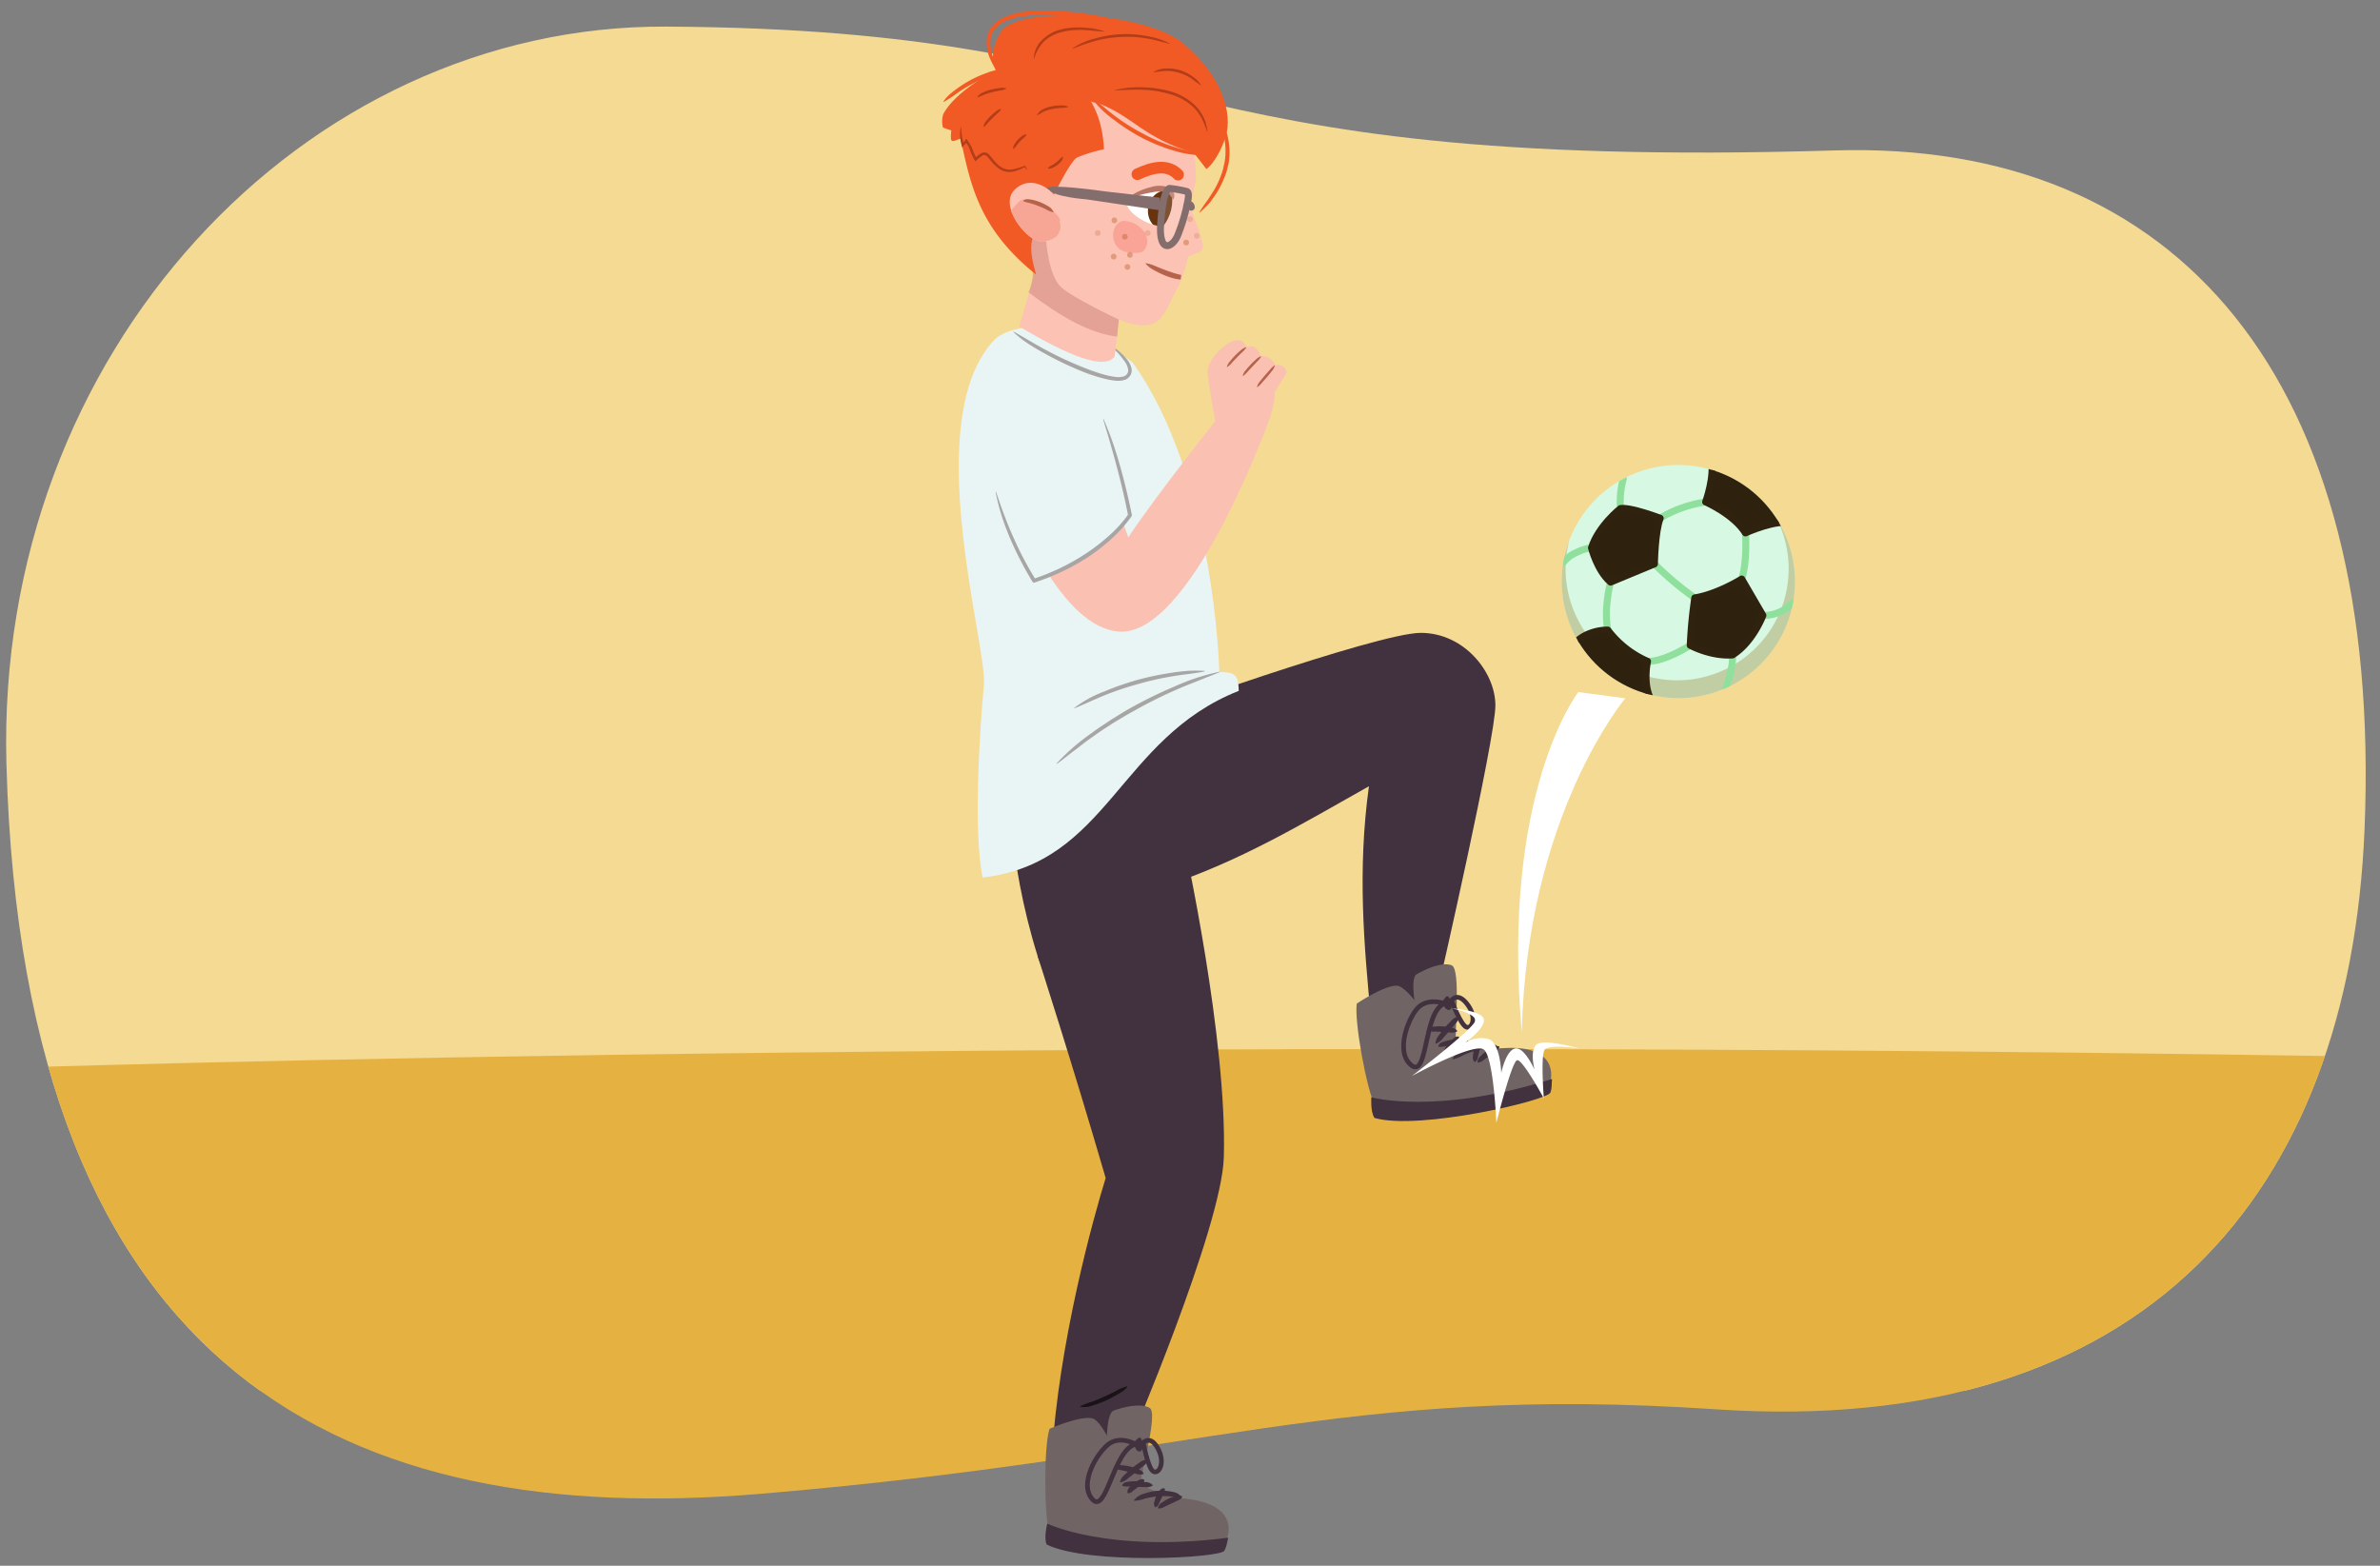 <svg xmlns="http://www.w3.org/2000/svg" xmlns:xlink="http://www.w3.org/1999/xlink" width="760" height="500" viewBox="0 0 760 500"><rect x="0" y="0" width="760" height="500" fill="#808080" stroke="none"/><defs><clipPath id="a"><path d="M547.862,450.041c-119.677-8.024-163.576,15.158-305.422,27.02-130.27,10.894-234.952-36.608-240.384-233C-1.582,112.549,96.972,7.836,212.864,8.495c168.455.958,149.594,46.28,373.025,39.541,109.251-3.3,175.2,72.7,169.167,217.028C750.228,380.5,685.483,459.267,547.862,450.041Z" fill="none"/></clipPath><clipPath id="b"><path d="M373.978,60.86c-.1-.436-2.008-.968-2.481-.971-6.374-.044-9.91,1.78-10.553,4.907-.74,3.6,5.652,7.082,10.315,7.645A13.278,13.278,0,0,0,373.978,60.86Z" fill="none"/></clipPath><clipPath id="c"><path d="M570.925,198.467A37.231,37.231,0,1,1,548.7,150.735l.007,0A37.235,37.235,0,0,1,570.925,198.467Z" fill="none"/></clipPath></defs><g clip-path="url(#a)"><rect x="-9.901" y="-6.117" width="795.337" height="450.096" fill="#f4da92"/><path d="M-4.944,341.241s385.353-13.275,896.95-1.1l-21.078,149.2H11.973Z" fill="#e5b241"/></g><path d="M437.8,325.218c-2.245-23.527-4.376-47.12-.662-74.137-21.182,11.915-41.174,23.969-64.87,31.773l-7.943-53.616s75.46-27.14,89.361-27.14,23.83,12.577,23.83,23.168-17.873,88.7-17.873,88.7S456.994,337.133,437.8,325.218Z" fill="#42313e"/><path d="M378.223,269.616s13.687,62.215,12.577,99.952c-.662,22.506-30.449,92.009-30.449,92.009s-26.342,8.784-24.492,3.971c2.172-36.889,13.385-76.995,17.211-89.361-10.591-36.406-21.709-70.836-21.709-70.836s-.77-23.6,26.1-31.26S378.223,269.616,378.223,269.616Z" fill="#42313e"/><path d="M360.039,442.838a7.008,7.008,0,0,1-1.54,1.446c-.575.385-1.178.724-1.77,1.083-1.2.693-2.428,1.338-3.693,1.914a31.777,31.777,0,0,1-3.91,1.468,7.92,7.92,0,0,1-4.178.464l-.008-.164a32.221,32.221,0,0,1,3.81-1.432c1.261-.468,2.509-.987,3.734-1.559,1.241-.536,2.448-1.155,3.67-1.749a13.7,13.7,0,0,1,3.8-1.609Z" fill="#191216"/><path d="M351.059,35.936c6.03,14.544-.234,26.644-1.064,33.7-2.128,18.091,4.611,28.378,4.611,28.378-4.683-1.862-8.237-7.855-10.392-13.131,0,0,2.234,8.874,6.845,15.259-17.381-11-15.608-58.174-15.608-58.174S345.029,21.393,351.059,35.936Z" fill="#f15a24"/><path d="M335.164,456.258c-1.789,4.978-1.891,27.232.021,33.87.637,2.213,53.06,7.68,55.666,3.159,3.242-5.625,2.175-13.1-12.307-14.723-16-1.789-18.426-10.081-19.7-10.21s-6.224-14.558-10.1-15.443S335.164,456.258,335.164,456.258Z" fill="#706564"/><path d="M363.932,475.609c-.294-3,6.139-24.276,3.189-26.01s-8.861-.146-11.542.874-2.185,13.863-2.185,13.863Z" fill="#706564"/><path d="M377.5,478.016c-.469.892-1.141,1-1.767,1.317l-1.864.889-1.859.87a3.309,3.309,0,0,1-2.1.6H369.9a.147.147,0,0,1-.129-.164v-.007a2.655,2.655,0,0,1,1.423-1.793A12.825,12.825,0,0,1,373.1,478.6a13.741,13.741,0,0,1,2.06-.773,2.61,2.61,0,0,1,2.278-.026.152.152,0,0,1,.06.2Z" fill="#42313e"/><path d="M376.824,477.82a12.765,12.765,0,0,1-3.746-.027,23.51,23.51,0,0,0-3.621.094,21.25,21.25,0,0,0-3.563.592,13.227,13.227,0,0,1-3.671.768h-.008a.121.121,0,0,1-.1-.191,6.062,6.062,0,0,1,3.319-2.1,16.238,16.238,0,0,1,3.853-.849,16.994,16.994,0,0,1,3.937.088c1.281.2,2.647.326,3.669,1.42a.122.122,0,0,1-.006.172.124.124,0,0,1-.055.03Z" fill="#42313e"/><path d="M371.964,475.518a2.234,2.234,0,0,1-.127.915c-.1.219-.245.42-.351.65l-.639,1.406-.672,1.449c-.233.492-.336,1.016-1.143,1.363a.173.173,0,0,1-.209-.058,1.926,1.926,0,0,1-.152-1.824,9.639,9.639,0,0,1,.542-1.66,7.476,7.476,0,0,1,.922-1.542,4.087,4.087,0,0,1,.631-.7,1.21,1.21,0,0,1,1.1-.2.127.127,0,0,1,.092.122Z" fill="#42313e"/><path d="M368.048,474.429a3.631,3.631,0,0,1-2.48.449c-.806-.007-1.608-.03-2.4-.06l-2.363-.108c-.39-.021-.768.019-1.134,0-.386-.009-.689-.13-1.159-.177l-.066-.007a.111.111,0,0,1-.1-.122l0-.016a1.611,1.611,0,0,1,1.088-1.032,6.056,6.056,0,0,1,1.291-.236,16.092,16.092,0,0,1,2.513-.092,21.308,21.308,0,0,1,2.464.249,3.385,3.385,0,0,1,2.373.935.145.145,0,0,1-.013.2Z" fill="#42313e"/><path d="M365.412,472.659c-.132.905-.645,1.084-1.065,1.446l-1.273,1.011c-.421.33-.859.635-1.267.964a2.394,2.394,0,0,1-1.54.8h-.014a.163.163,0,0,1-.172-.115,1.8,1.8,0,0,1,.607-1.812,8.428,8.428,0,0,1,1.292-1.251,9.562,9.562,0,0,1,1.492-.94c.527-.25.979-.66,1.838-.293a.174.174,0,0,1,.1.184Z" fill="#42313e"/><path d="M365.087,470.706a3.575,3.575,0,0,1-2.44-.126l-2.253-.54c-.746-.179-1.485-.376-2.228-.541a4.254,4.254,0,0,1-2.25-.834l0,0a.141.141,0,0,1-.017-.2l.015-.016a3.045,3.045,0,0,1,2.482-.522,15.375,15.375,0,0,1,2.428.376,17.493,17.493,0,0,1,2.314.749c.742.317,1.557.477,2.036,1.454a.146.146,0,0,1-.067.2l-.009,0Z" fill="#42313e"/><path d="M366.605,466.263a5.062,5.062,0,0,1-1.9,2.172l-2.144,1.8q-1.088.883-2.209,1.737a4.973,4.973,0,0,1-2.561,1.372.134.134,0,0,1-.149-.116.135.135,0,0,1,0-.045,4.681,4.681,0,0,1,1.663-2.41c.683-.666,1.38-1.32,2.121-1.923a27.686,27.686,0,0,1,2.313-1.7,4.176,4.176,0,0,1,2.749-1.075.135.135,0,0,1,.122.145.114.114,0,0,1-.007.033Z" fill="#42313e"/><path d="M365.085,460.667s2.359-2.589,4.751,2.064.123,8.161-1.577,7.147S365.085,460.667,365.085,460.667Z" fill="none" stroke="#42313e" stroke-linecap="round" stroke-miterlimit="10" stroke-width="1.483"/><path d="M362.892,459.786c.24-.113,1.2-1.549,1.686,0s.474,4-.9,3.711S361.764,460.317,362.892,459.786Z" fill="#42313e"/><path d="M362.163,460.952s-4.541-2.5-8.152.207-9.642,12.569-5.19,17.611,6.729-15.655,13.625-17.508" fill="none" stroke="#42313e" stroke-linecap="round" stroke-miterlimit="10" stroke-width="1.483"/><path d="M392.233,491.045c-.517,1.655-.339,2.412-1.278,4.17-1.238,2.316-43.456,4.538-56.733-2-.971-2.18.191-6.675.191-6.675S353.783,495.937,392.233,491.045Z" fill="#42313e"/><path d="M433.266,320.468c-.876,5.216,2.978,27.134,6.039,33.326,1.021,2.065,53.58-1.871,55.341-6.783,2.192-6.111-.188-13.282-14.727-12.3-16.059,1.083-19.924-6.646-21.2-6.545s-8.712-13.221-12.686-13.4S433.266,320.468,433.266,320.468Z" fill="#706564"/><path d="M465.014,334.4c-.822-2.9,1.728-24.98-1.483-26.163s-8.746,1.432-11.2,2.912.313,14.031.313,14.031Z" fill="#706564"/><path d="M478.791,334.356c-.3.962-.945,1.187-1.5,1.61l-1.677,1.207-1.674,1.186a3.315,3.315,0,0,1-1.963.962h0a.148.148,0,0,1-.157-.139v-.006a2.652,2.652,0,0,1,1.082-2.018,12.862,12.862,0,0,1,1.679-1.444,13.876,13.876,0,0,1,1.89-1.126,2.611,2.611,0,0,1,2.237-.43.152.152,0,0,1,.095.189Z" fill="#42313e"/><path d="M478.094,334.283a12.746,12.746,0,0,1-3.691.639,23.443,23.443,0,0,0-3.546.736,21.164,21.164,0,0,0-3.4,1.216,13.23,13.23,0,0,1-3.477,1.408h-.007a.121.121,0,0,1-.139-.1.134.134,0,0,1,.01-.069,6.062,6.062,0,0,1,2.893-2.656,16.191,16.191,0,0,1,3.641-1.52,17.022,17.022,0,0,1,3.89-.613c1.3-.034,2.663-.149,3.863.745a.123.123,0,0,1,.025.171.131.131,0,0,1-.049.039Z" fill="#42313e"/><path d="M472.9,332.881a2.243,2.243,0,0,1,.039.923c-.063.234-.167.458-.23.7l-.379,1.5-.4,1.546a2.056,2.056,0,0,1-.882,1.544.171.171,0,0,1-.216-.02,1.926,1.926,0,0,1-.474-1.768,9.743,9.743,0,0,1,.239-1.73,7.481,7.481,0,0,1,.633-1.681,4.087,4.087,0,0,1,.5-.8,1.214,1.214,0,0,1,1.053-.392.131.131,0,0,1,.112.105Z" fill="#42313e"/><path d="M468.855,332.506a3.634,3.634,0,0,1-2.361.882c-.794.137-1.587.256-2.375.368l-2.344.313c-.388.05-.752.156-1.116.2-.381.06-.7,0-1.173.032l-.066.005a.112.112,0,0,1-.12-.1v-.016a1.611,1.611,0,0,1,.887-1.21,6.051,6.051,0,0,1,1.228-.461,16.077,16.077,0,0,1,2.457-.537,21.125,21.125,0,0,1,2.469-.193,3.387,3.387,0,0,1,2.5.5.145.145,0,0,1,.024.2Z" fill="#42313e"/><path d="M465.947,331.232c.031.915-.442,1.181-.792,1.613l-1.073,1.221c-.355.4-.732.777-1.075,1.173a2.388,2.388,0,0,1-1.374,1.057l-.013,0a.163.163,0,0,1-.19-.083,1.8,1.8,0,0,1,.275-1.891,8.423,8.423,0,0,1,1.049-1.46,9.641,9.641,0,0,1,1.3-1.191c.474-.34.846-.823,1.757-.614a.173.173,0,0,1,.134.162Z" fill="#42313e"/><path d="M465.28,329.368a3.576,3.576,0,0,1-2.423.31l-2.314-.132c-.765-.043-1.528-.106-2.288-.136a4.252,4.252,0,0,1-2.363-.421l0,0a.14.14,0,0,1-.052-.192l.012-.018a3.045,3.045,0,0,1,2.349-.955,15.407,15.407,0,0,1,2.456-.061,17.359,17.359,0,0,1,2.411.326,3.15,3.15,0,0,1,2.262,1.069.146.146,0,0,1-.031.2l-.009.006Z" fill="#42313e"/><path d="M465.984,324.726A5.052,5.052,0,0,1,464.5,327.2l-1.789,2.156q-.913,1.063-1.865,2.1a4.979,4.979,0,0,1-2.276,1.8.135.135,0,0,1-.168-.088.167.167,0,0,1-.006-.044,4.679,4.679,0,0,1,1.209-2.667c.553-.777,1.123-1.544,1.745-2.27a27.927,27.927,0,0,1,1.973-2.086,4.177,4.177,0,0,1,2.515-1.546.134.134,0,0,1,.146.121.176.176,0,0,1,0,.033Z" fill="#42313e"/><path d="M463.494,319.489s1.861-2.967,5.042,1.187,1.571,8.009-.282,7.314S463.494,319.489,463.494,319.489Z" fill="none" stroke="#42313e" stroke-linecap="round" stroke-miterlimit="10" stroke-width="1.483"/><path d="M461.18,319.012c.216-.154.9-1.738,1.659-.3s1.177,3.85-.228,3.812S460.164,319.735,461.18,319.012Z" fill="#42313e"/><path d="M460.67,320.289s-4.915-1.658-7.987,1.652-7.255,14.082-1.977,18.253,3.84-16.6,10.3-19.651" fill="none" stroke="#42313e" stroke-linecap="round" stroke-miterlimit="10" stroke-width="1.483"/><path d="M495.608,344.56c-.215,1.72.095,2.433-.517,4.33-.806,2.5-41.957,12.188-56.185,8.112-1.343-1.973-1-6.6-1-6.6S458.64,356.206,495.608,344.56Z" fill="#42313e"/><path d="M323.283,244.462c-1.944.155-1.716,29.769,8.078,60.889s56.791-39.045,56.791-39.045l-7.281-43.688Z" fill="#42313e"/><path d="M313.792,280.234c40.134-4.629,43.442-44.461,81.784-59.621-.159-4.891-.87-5.984-6.206-6,0,0-1.417-62.448-27.742-98.911-14.621-11.1-34.858-14.561-43.716-7.589-24.774,25.337-2.5,98.131-3.724,110.718S310.66,265.44,313.792,280.234Z" fill="#e9f5f5"/><path d="M391.824,129.733l11.853,8.429s-24.046,65.171-46.356,63.533-38.5-52.93-38.5-52.93l24.42-24.582L360.3,171.574C369.85,157.193,391.824,129.733,391.824,129.733Z" fill="#fac1b3"/><path d="M402.214,141.493s5.28-10.743,4.761-16.137l3.949-6.477a3,3,0,0,0-3.7-2.257s-1.648-3.543-4.627-2.821c0,0-1.083-4.468-4.627-2.82a3,3,0,0,0-3.7-2.257c-2.979.723-8.779,6.072-8.62,9.976s2.484,16.746,3.929,22.7S400.883,145.759,402.214,141.493Z" fill="#fac1b3"/><path d="M401.389,123.6a4.506,4.506,0,0,1,1.111-1.988c.456-.6.94-1.165,1.42-1.736l1.481-1.666a8.011,8.011,0,0,1,1.607-1.558.056.056,0,0,1,.078.012.066.066,0,0,1,.01.043,4.7,4.7,0,0,1-1.114,1.986c-.456.6-.939,1.167-1.418,1.738l-1.478,1.668a7.42,7.42,0,0,1-1.609,1.556.057.057,0,0,1-.079-.014A.067.067,0,0,1,401.389,123.6Z" fill="#b5634b"/><path d="M396.831,120.02a4.107,4.107,0,0,1,1.065-1.911c.447-.568.929-1.1,1.417-1.631s1.01-1.022,1.547-1.5a4.685,4.685,0,0,1,1.807-1.216.057.057,0,0,1,.07.039.063.063,0,0,1,0,.041,6.537,6.537,0,0,1-1.347,1.677l-1.458,1.546-1.454,1.543a7.054,7.054,0,0,1-1.557,1.47.057.057,0,0,1-.078-.018A.058.058,0,0,1,396.831,120.02Z" fill="#b5634b"/><path d="M391.765,117.161a4.792,4.792,0,0,1,1.139-1.936c.462-.585.962-1.137,1.477-1.675s1.069-1.039,1.643-1.514a5.028,5.028,0,0,1,1.906-1.187.057.057,0,0,1,.069.04.063.063,0,0,1,0,.041,6.806,6.806,0,0,1-1.464,1.667c-.52.511-1.039,1.02-1.541,1.546s-1.009,1.048-1.507,1.579a6.368,6.368,0,0,1-1.634,1.5.056.056,0,0,1-.077-.024A.057.057,0,0,1,391.765,117.161Z" fill="#b5634b"/><path d="M329.892,114.339c-16.26,9.071-16.738,43.324.327,71.116,22.1-7.382,30.615-20.925,30.615-20.925S350.026,103.106,329.892,114.339Z" fill="#e9f5f5"/><path d="M318.091,157.1c.808,2.454,1.641,4.889,2.556,7.292s1.862,4.79,2.927,7.127a110.057,110.057,0,0,0,7.163,13.623l-.711-.259c1.457-.549,2.932-1.053,4.375-1.637l2.144-.923,1.072-.461,1.046-.518a70.4,70.4,0,0,0,8.111-4.589,62.761,62.761,0,0,0,7.363-5.69,41.216,41.216,0,0,0,6.183-6.854l-.083.435c-.994-5.174-2.22-10.33-3.58-15.434-.644-2.563-1.395-5.1-2.108-7.643s-1.513-5.066-2.271-7.609a.082.082,0,0,1,.053-.1.085.085,0,0,1,.1.046q1.6,3.643,2.9,7.418c.883,2.506,1.64,5.053,2.381,7.6q2.143,7.677,3.719,15.5l0,.013a.557.557,0,0,1-.085.422A42.177,42.177,0,0,1,355,172a64.009,64.009,0,0,1-7.486,5.866c-1.353.825-2.671,1.712-4.076,2.447-.7.379-1.382.776-2.086,1.138l-2.136,1.04-1.068.519-1.094.462-2.187.924c-1.47.584-2.971,1.086-4.456,1.632a.585.585,0,0,1-.7-.245l-.008-.013a111.181,111.181,0,0,1-7.147-13.816c-.992-2.4-1.928-4.819-2.706-7.293a63.835,63.835,0,0,1-1.915-7.53.082.082,0,0,1,.066-.095A.081.081,0,0,1,318.091,157.1Z" fill="#a8a5a5"/><path d="M389.391,214.693l-6.966,2.774-3.475,1.383c-1.147.487-2.305.949-3.444,1.457A142.559,142.559,0,0,0,362.138,227c-2.2,1.164-4.313,2.494-6.46,3.759-2.075,1.377-4.214,2.664-6.215,4.15-1.011.728-2.041,1.431-3.036,2.181l-2.959,2.283c-2.019,1.469-3.9,3.1-5.966,4.55a.082.082,0,0,1-.115-.014.087.087,0,0,1,0-.106,70.359,70.359,0,0,1,11.392-9.847c2-1.522,4.146-2.845,6.226-4.258,2.151-1.3,4.265-2.668,6.476-3.868a140.68,140.68,0,0,1,13.555-6.6,67.9,67.9,0,0,1,14.309-4.69.082.082,0,0,1,.1.066A.085.085,0,0,1,389.391,214.693Z" fill="#a8a5a5"/><path d="M343.062,226.028a38.386,38.386,0,0,1,9.619-5.24,92.781,92.781,0,0,1,10.354-3.622,93.848,93.848,0,0,1,10.731-2.273c1.8-.309,3.622-.5,5.444-.656a39.071,39.071,0,0,1,5.485.016.082.082,0,0,1,.077.086.088.088,0,0,1-.07.077c-3.6.726-7.187.986-10.749,1.632a92.712,92.712,0,0,0-10.556,2.408,94.049,94.049,0,0,0-10.272,3.423c-3.366,1.328-6.59,2.917-9.976,4.288a.082.082,0,0,1-.109-.04A.088.088,0,0,1,343.062,226.028Z" fill="#a8a5a5"/><path d="M323.758,105.913c3.788,2.164,7.457,4.417,11.3,6.424a114.167,114.167,0,0,0,11.81,5.358,54.643,54.643,0,0,0,6.114,2.039,23,23,0,0,0,3.116.607,6.229,6.229,0,0,0,2.919-.2,2.4,2.4,0,0,0,.963-.842,1.914,1.914,0,0,0,.283-1.214,6.2,6.2,0,0,0-1.149-2.711,31.624,31.624,0,0,0-4.269-4.8.082.082,0,0,1-.008-.115.088.088,0,0,1,.105-.015,19.444,19.444,0,0,1,4.971,4.358,6.617,6.617,0,0,1,1.455,3.191,3.044,3.044,0,0,1-.432,1.905,3.492,3.492,0,0,1-1.447,1.29,7.207,7.207,0,0,1-3.514.343,24.223,24.223,0,0,1-3.294-.594,55.931,55.931,0,0,1-6.287-2,107.044,107.044,0,0,1-11.886-5.555c-3.82-2.1-7.691-4.247-10.852-7.33a.081.081,0,0,1,0-.115A.082.082,0,0,1,323.758,105.913Z" fill="#a8a5a5"/><path d="M325.459,104.252c15.7,9.359,27.176,14.024,30.465,9.609l2.829-23.745-26.707-8.164Z" fill="#fcc2b4"/><path d="M314.006,37.8c-6.711,2.273-1.823,27.288.569,30.709C324.53,82.747,327.48,86.3,351.919,99.4c18.645,9.988,19.184,1.5,23.638-6.572,3.156-5.721,4.33-12.23,5.158-20.2.193-1.848-.236-6.667-.128-8.307.226-3.433,1.367-6.054,1.331-7.737-.326-15.257-4.7-20.984-9.189-25.891C372.729,30.687,342.49,28.157,314.006,37.8Z" fill="#fcc2b4"/><path d="M379.958,66.193c2.565,5.915,4.392,11.453,4.138,12.914-.42,2.415-5.852,2.061-6.776,4.87l-2.8-2.851-.691-19.6Z" fill="#fcc2b4"/><path d="M376.2,55.767c-3.329-3.49-8.2-2.4-13.009-.125" fill="none" stroke="#f15a24" stroke-linecap="round" stroke-miterlimit="10" stroke-width="3.708"/><path d="M358.855,70.56a8.334,8.334,0,0,1,6.311,3.206,2.023,2.023,0,0,1,.7,1.182l.043.173a7.412,7.412,0,0,1,.345,1.021c.443,1.748-.591,4.171-1.9,4.408a9.541,9.541,0,0,1-5.384-.27c-1.766-.629-3.156-1.833-3.486-4.709C355.162,72.724,357.178,70.459,358.855,70.56Z" fill="#faa498"/><path d="M373.167,60.8a4.114,4.114,0,0,0-2.563-.958c-3.984,1.017-10.045,1.831-10.689,4.963-.553,2.695,6.731,7.68,11.389,7.348C371.3,72.15,375.846,67.033,373.167,60.8Z" fill="#fff"/><g clip-path="url(#b)"><ellipse cx="372.317" cy="67.199" rx="6.411" ry="5.746" transform="translate(265.275 430.073) rotate(-83.796)" fill="#68330f"/></g><path d="M374.636,63.719c-.591-.71-.875-1.235-1.229-1.664a2.581,2.581,0,0,0-1.463-.785,10.626,10.626,0,0,0-3.975.148,36.879,36.879,0,0,0-4.211.923,14.173,14.173,0,0,0-3.993,1.708,9.583,9.583,0,0,1,3.564-2.8,21.13,21.13,0,0,1,4.289-1.531,8.776,8.776,0,0,1,4.793-.115,4.017,4.017,0,0,1,2.166,1.6A2.217,2.217,0,0,1,374.636,63.719Z" fill="#b57665"/><path d="M334.04,76.6s.722,11.572,4.918,15.21,18.289,10.224,18.289,10.224l-.5,5.456c-9.091-1.087-18.439-6.687-28.3-14.124,3.658-8.824-1.071-12.879-.088-20.706Z" fill="#c27167" opacity="0.4"/><path d="M377.006,89.273a14.384,14.384,0,0,1-3.154-.639,24.084,24.084,0,0,1-2.935-1.144c-.955-.425-1.87-.924-2.777-1.429a8.363,8.363,0,0,1-2.431-2.025,11.713,11.713,0,0,1,3.014.843c.933.4,1.877.771,2.815,1.137.943.351,1.881.711,2.827,1.011a27.454,27.454,0,0,0,2.826.775Z" fill="#b5634b"/><path d="M352.51,47.665a47.3,47.3,0,0,0-8.5,2.606c-3.207,1.517-13.224,24.115-13.224,24.115-2.8,3.048-.97,9.441.061,13.29-18.545-14.842-20.992-29.288-24.1-43.341-1.313.236-2.392,1.029-2.866.551s-.1-3.262-.1-3.262a18.5,18.5,0,0,1-2.671-.927,7.836,7.836,0,0,1,.1-4.246c4.348-8.193,18.64-15.015,18.64-15.015C335.85,16.859,351.7,26.86,352.51,47.665Z" fill="#f15a24"/><path d="M370.362,63.122l-17.33-1.979c-8.641-1.245-20.424-2.357-18.574-.643,2.714,2.514,12.274,3.133,12.274,3.133L370.9,67.24Z" fill="#836d6d"/><path d="M339.308,66.393c-2.1-5.417-9.466-11.2-15.17-5.953s4.347,17.264,8.689,16.74c7.671-.925,5.572-6.342,5.572-6.342Z" fill="#fcc2b4"/><path d="M338.4,70.838l.134-.656c-1.027-2.212-4.1-4.719-8.217-5.984-4.591-1.412-4.6-.074-7.434,2.983,1.59,5.091,7.042,10.349,9.945,10,2.679-.323,4.164-1.194,4.965-2.191a12.627,12.627,0,0,0,.809-1.822A4.908,4.908,0,0,0,338.4,70.838Z" fill="#f7a696"/><path d="M326.736,64.1a2.034,2.034,0,0,1,1.377-.489,8.392,8.392,0,0,1,1.372.166,15.046,15.046,0,0,1,2.6.761,16.514,16.514,0,0,1,2.413,1.206,3.867,3.867,0,0,1,1.919,1.942l-.11.12a8.84,8.84,0,0,1-2.385-1.018c-.762-.361-1.537-.7-2.328-1-.782-.321-1.583-.595-2.383-.837-.4-.118-.807-.2-1.2-.287a9.346,9.346,0,0,1-1.227-.4Z" fill="#b5634b"/><path d="M318.941,24.145s-4.637-5.655.686-13.98,45.526-6.621,57.935,3.52,16.39,22.541,13.712,30.321S385.248,54,385.248,54l-4.012-5.166c-15.7-4.659-18.947-11.079-29.43-15.432Z" fill="#f15a24"/><path d="M320.473,25.247a18.986,18.986,0,0,1-2.305-2.844,19.35,19.35,0,0,1-1.805-3.215,12.741,12.741,0,0,1-1.148-7.378,8.025,8.025,0,0,1,1.662-3.5,5.637,5.637,0,0,1,.672-.7,5.472,5.472,0,0,1,.723-.642,11.109,11.109,0,0,1,1.607-1.034,21.42,21.42,0,0,1,7.113-2.149,66.561,66.561,0,0,1,14.6,0A81.162,81.162,0,0,1,355.9,6.276l-.029.161c-2.426-.138-4.812-.483-7.21-.71L345.08,5.3l-3.588-.35a65.4,65.4,0,0,0-14.309.156,20.507,20.507,0,0,0-6.7,1.934,9.981,9.981,0,0,0-1.445.9,4.389,4.389,0,0,0-.634.551,4.509,4.509,0,0,0-.586.6,6.8,6.8,0,0,0-1.444,2.952,12.21,12.21,0,0,0,.966,6.739,39.607,39.607,0,0,0,3.264,6.36Z" fill="#f15a24"/><path d="M320.768,22.425c-1.7.838-3.445,1.28-5.144,1.965a47.943,47.943,0,0,0-4.953,2.3,50.638,50.638,0,0,0-4.688,2.817,41,41,0,0,1-4.624,3.038l-.11-.122a12.3,12.3,0,0,1,1.849-2.137c.71-.609,1.429-1.213,2.2-1.753a38.468,38.468,0,0,1,4.745-3.026,36.814,36.814,0,0,1,5.167-2.249,12.711,12.711,0,0,1,5.54-1Z" fill="#f15a24"/><path d="M321.362,28.314a7.918,7.918,0,0,1-2.373.645c-.791.162-1.58.325-2.354.537a19.343,19.343,0,0,0-2.284.7c-.746.292-1.4.653-2.222.917l-.072-.082a3.861,3.861,0,0,1,1.985-1.567,13.963,13.963,0,0,1,2.37-.834,19.971,19.971,0,0,1,2.447-.463,5.361,5.361,0,0,1,2.5.038Z" fill="#b33d19"/><path d="M319.692,34.836a4.977,4.977,0,0,1-1.339,1.516c-.481.454-.969.9-1.43,1.366s-.934.923-1.366,1.407a8.5,8.5,0,0,1-1.369,1.44l-.1-.047a3.2,3.2,0,0,1,.851-1.9A13.977,13.977,0,0,1,316.3,37.08a18.731,18.731,0,0,1,1.536-1.339,3.886,3.886,0,0,1,1.795-.993Z" fill="#b33d19"/><path d="M341.154,34.174a11.5,11.5,0,0,1-2.637.31,20.158,20.158,0,0,0-2.571.359,11.912,11.912,0,0,0-2.448.735c-.782.353-1.426.819-2.257,1.247l-.083-.071a3.875,3.875,0,0,1,2-1.894,10.374,10.374,0,0,1,2.61-.893,14.881,14.881,0,0,1,2.712-.285,5.6,5.6,0,0,1,2.687.383Z" fill="#b33d19"/><path d="M327.79,43.014a3.538,3.538,0,0,1-1.058,1.168c-.373.346-.738.7-1.076,1.069a13.365,13.365,0,0,0-.984,1.144,4.018,4.018,0,0,1-1.052,1.167l-.1-.045a2.33,2.33,0,0,1,.5-1.57A8.119,8.119,0,0,1,325,44.64a9.126,9.126,0,0,1,1.221-1.08,2.307,2.307,0,0,1,1.513-.642Z" fill="#b33d19"/><path d="M330.11,18.833a8.764,8.764,0,0,1,2.81-6.216,12.854,12.854,0,0,1,6.1-3.271l.844-.216c.285-.051.573-.077.859-.117l1.718-.217c1.148-.01,2.3-.077,3.443-.011,1.137.118,2.287.146,3.411.351a33.265,33.265,0,0,1,3.317.84l-.022.106a33.66,33.66,0,0,1-3.385-.265c-1.116-.127-2.237-.161-3.353-.252-1.116-.046-2.232.039-3.345.065l-1.647.237c-.274.042-.551.072-.822.124l-.8.22a12.1,12.1,0,0,0-5.775,2.969,12.926,12.926,0,0,0-3.25,5.66Z" fill="#b33d19"/><path d="M355.99,28.773a30.775,30.775,0,0,1,9-.874,34.164,34.164,0,0,1,8.993,1.356,18.686,18.686,0,0,1,7.861,4.624,14.093,14.093,0,0,1,2.591,3.8l.44,1.064c.126.361.206.738.31,1.1a13.023,13.023,0,0,1,.374,2.245l-.107.019a25.888,25.888,0,0,0-1.617-4.14,15.891,15.891,0,0,0-2.55-3.548,17.846,17.846,0,0,0-7.568-4.316,33.679,33.679,0,0,0-8.754-1.424c-2.979-.119-5.951.069-8.956.2Z" fill="#b33d19"/><path d="M368.386,22.987a7.457,7.457,0,0,1,4.071-1.107,13.308,13.308,0,0,1,4.236.489,14.187,14.187,0,0,1,3.836,1.847,13.023,13.023,0,0,1,1.674,1.3,9.41,9.41,0,0,1,1.323,1.653l-.08.074a16.2,16.2,0,0,1-1.688-1.2c-.568-.372-1.057-.851-1.655-1.17a13.314,13.314,0,0,0-3.659-1.643,12.717,12.717,0,0,0-3.965-.562c-1.354.01-2.654.283-4.049.422Z" fill="#b33d19"/><g opacity="0.15"><path d="M371.492,64.37c.414-2.378,1.368-4.331,2.065-4.206a39.564,39.564,0,0,1,5.431.979c.826.349.389,2.481.389,2.486a56.873,56.873,0,0,1-3.414,11.808c-1.793,3.722-5.4,5.068-5.4-2.308A59.771,59.771,0,0,1,371.492,64.37Z" fill="#fff"/></g><path d="M371.492,64.37c.414-2.378,1.368-4.331,2.065-4.206a39.564,39.564,0,0,1,5.431.979c.826.349.389,2.481.389,2.486a56.873,56.873,0,0,1-3.414,11.808c-1.793,3.722-5.4,5.068-5.4-2.308A59.771,59.771,0,0,1,371.492,64.37Z" fill="none" stroke="#836d6d" stroke-linecap="round" stroke-linejoin="round" stroke-width="2.207"/><path d="M378.934,65.855c.42-.271,1.278-1.164,1.5.306" fill="none" stroke="#836d6d" stroke-linecap="round" stroke-linejoin="round" stroke-width="2.207"/><path d="M348.4,30.827c2.73,2.15,5.246,4.451,8.011,6.489a63.326,63.326,0,0,0,8.708,5.424c1.487.847,3.059,1.522,4.606,2.253l2.386.94a24.386,24.386,0,0,0,2.419.845c3.244,1.133,6.606,1.664,9.958,2.637l-.017.162a31.844,31.844,0,0,1-10.293-1.683,25.222,25.222,0,0,1-2.487-.823l-2.453-.922c-1.592-.719-3.211-1.385-4.744-2.225a63.33,63.33,0,0,1-8.792-5.667,32.394,32.394,0,0,1-7.425-7.323Z" fill="#f15a24"/><path d="M306.958,40.517a19.24,19.24,0,0,0,.226,2.882,22.945,22.945,0,0,0,.6,2.8l-.666-.118a4.515,4.515,0,0,1,.66-.7,2.046,2.046,0,0,0,.461-.6l.261-.522.378.447a11.243,11.243,0,0,1,1.662,2.995,19.615,19.615,0,0,0,1.375,2.931l-.659-.083a11.218,11.218,0,0,1,1.893-1.512,2.335,2.335,0,0,1,1.34-.375,2.1,2.1,0,0,1,1.283.632c.6.6,1.031,1.231,1.525,1.812a14.578,14.578,0,0,0,1.559,1.619,5.266,5.266,0,0,0,3.961,1.429,16.91,16.91,0,0,0,4.343-1.223l.167-.062.065.12c.221.412.451.812.651,1.221l-.095.052c-.3-.346-.577-.7-.859-1.044l.231.058a11.793,11.793,0,0,1-4.44,1.621,5.53,5.53,0,0,1-2.445-.3,7.378,7.378,0,0,1-2.1-1.249,15.531,15.531,0,0,1-1.679-1.7c-.513-.592-.98-1.235-1.48-1.72a1.136,1.136,0,0,0-1.591-.112,10.424,10.424,0,0,0-1.738,1.36l-.391.354-.268-.437a20.183,20.183,0,0,1-1.4-3.081,10.54,10.54,0,0,0-1.5-2.8l.639-.076a2.814,2.814,0,0,1-.629.8,3.875,3.875,0,0,0-.571.584l-.461.643-.2-.762a14.1,14.1,0,0,1-.475-2.941,10.235,10.235,0,0,1,.265-2.954Z" fill="#b33d19"/><path d="M339.4,50.061a1.9,1.9,0,0,1-.6,1.534,6.618,6.618,0,0,1-1.184,1.128,7.968,7.968,0,0,1-1.4.8,2.419,2.419,0,0,1-1.587.3l-.036-.1a3.476,3.476,0,0,1,1.262-.911A13.111,13.111,0,0,0,337.084,52a9.493,9.493,0,0,0,1.115-.942,5.05,5.05,0,0,1,1.1-1.037Z" fill="#b33d19"/><path d="M342.394,15.5a22.477,22.477,0,0,1,7.387-3.248,36.968,36.968,0,0,1,7.994-1.317,35.7,35.7,0,0,1,8.084.507,29.489,29.489,0,0,1,3.948.912,12.958,12.958,0,0,1,1.9.7c.624.256,1.238.537,1.841.833l-.04.1c-2.626-.6-5.141-1.412-7.773-1.78a34.871,34.871,0,0,0-7.911-.385,36.623,36.623,0,0,0-7.838,1.183A69.833,69.833,0,0,0,342.45,15.6Z" fill="#b33d19"/><path d="M387.083,34.88a12.626,12.626,0,0,1,2.984,3.563,20.142,20.142,0,0,1,1.761,4.329,21.785,21.785,0,0,1,.523,9.309l-.55,2.282a19.014,19.014,0,0,1-.773,2.2,29.1,29.1,0,0,1-2.013,4.193,19.153,19.153,0,0,1-1.26,1.944c-.432.64-.882,1.267-1.332,1.892a37.056,37.056,0,0,1-3.278,3.247l-.12-.11a37.711,37.711,0,0,1,2.575-3.755c.767-1.292,1.681-2.489,2.4-3.8a28.052,28.052,0,0,0,1.855-4.056,17.932,17.932,0,0,0,.7-2.108l.48-2.164a20.7,20.7,0,0,0-.339-8.768,31,31,0,0,0-3.726-8.091Z" fill="#f15a24"/><circle cx="382.154" cy="75.318" r="0.916" fill="#b35e23" opacity="0.19"/><circle cx="360.024" cy="85.253" r="0.916" fill="#b35e23" opacity="0.39"/><circle cx="378.782" cy="77.449" r="0.916" fill="#b35e23" opacity="0.39"/><circle cx="350.552" cy="74.414" r="0.916" fill="#b35e23" opacity="0.24"/><circle cx="376.817" cy="72.906" r="0.916" fill="#b35e23" opacity="0.2"/><circle cx="366.513" cy="74.424" r="0.916" fill="#b35e23" opacity="0.2"/><circle cx="355.853" cy="70.373" r="0.916" fill="#b35e23" opacity="0.39"/><circle cx="355.623" cy="81.949" r="0.916" fill="#b35e23" opacity="0.39"/><circle cx="359.193" cy="75.598" r="0.916" fill="#b35e23" opacity="0.39"/><circle cx="360.81" cy="81.406" r="0.916" fill="#b35e23" opacity="0.39"/><circle cx="380.038" cy="70.002" r="0.916" fill="#b35e23" opacity="0.2"/><path d="M570.925,198.467A37.231,37.231,0,1,1,548.7,150.735l.007,0A37.235,37.235,0,0,1,570.925,198.467Z" fill="#d7f9e4"/><g clip-path="url(#c)"><path d="M577.6,159.584l-13.011,1.443a35.608,35.608,0,1,1-62.489,8.411c.191-.519.395-1.03.608-1.538l-13.893,1.545-.91,22.571,16.868,29.629,35.519,13.928,28.579-11.328,18.828-22.983S577.942,159.816,577.6,159.584Z" fill="#8e670b" opacity="0.3" style="isolation:isolate"/><path d="M557.365,170.173s.718,8.661-1.181,14.753" fill="none" stroke="#90e09d" stroke-linecap="round" stroke-miterlimit="10" stroke-width="2.234"/><path d="M544.659,160.285c-9.16,1.422-14.5,5.21-14.5,5.21" fill="none" stroke="#90e09d" stroke-linecap="round" stroke-miterlimit="10" stroke-width="2.234"/><path d="M517.477,162.4a27.05,27.05,0,0,1,.9-9.509" fill="none" stroke="#90e09d" stroke-linecap="round" stroke-miterlimit="10" stroke-width="2.234"/><path d="M541.194,190.926a98.624,98.624,0,0,1-12.886-10.841" fill="none" stroke="#90e09d" stroke-linecap="round" stroke-miterlimit="10" stroke-width="2.234"/><path d="M562.941,196.518s4.875.567,9.614-4.006" fill="none" stroke="#90e09d" stroke-linecap="round" stroke-miterlimit="10" stroke-width="2.234"/><path d="M553.246,209.134s.353,4.314-2.174,10.59" fill="none" stroke="#90e09d" stroke-linecap="round" stroke-miterlimit="10" stroke-width="2.234"/><path d="M539.748,206.068s-8.24,5.314-13.66,5.115" fill="none" stroke="#90e09d" stroke-linecap="round" stroke-miterlimit="10" stroke-width="2.234"/><path d="M513.409,201.212c-1.356-7.349.909-15.327.909-15.327" fill="none" stroke="#90e09d" stroke-linecap="round" stroke-miterlimit="10" stroke-width="2.234"/><path d="M508.214,174.936a14.58,14.58,0,0,0-4.83,1.509,11.327,11.327,0,0,0-4.154,3.085" fill="none" stroke="#90e09d" stroke-linecap="round" stroke-miterlimit="10" stroke-width="2.234"/><path d="M572.391,167.067c-5.095-1.447-15.026,3.11-15.026,3.11-3.715-5.969-12.7-9.893-12.7-9.893s3.007-8.246,1.753-13.55l21.262,6.683Z" fill="#2e220e" stroke="#2f220e" stroke-linecap="round" stroke-linejoin="round" stroke-width="2.234"/><path d="M528.3,180.084l-13.994,5.8c-4.3-3.678-6.1-10.947-6.1-10.947,2.238-7.017,9.266-12.542,9.266-12.542,3.325-.48,12.67,3.1,12.67,3.1C528.483,169.642,528.3,180.084,528.3,180.084Z" fill="#2e220e" stroke="#2f220e" stroke-linecap="round" stroke-linejoin="round" stroke-width="2.234"/><path d="M562.937,196.52s-3.19,8.531-9.693,12.617c-7.048.493-13.5-3.075-13.5-3.075a149.272,149.272,0,0,1,1.451-15.133c7.339-1.2,14.985-6.009,14.985-6.009Z" fill="#2e220e" stroke="#2f220e" stroke-linecap="round" stroke-linejoin="round" stroke-width="2.234"/><path d="M528.349,224.907l-26.614-7.345-.3-10.192c3.889-6.44,11.98-6.162,11.98-6.162a31.881,31.881,0,0,0,12.686,9.978S524.09,220.327,528.349,224.907Z" fill="#2e220e" stroke="#2f220e" stroke-linecap="round" stroke-linejoin="round" stroke-width="2.234"/></g><path d="M504,221s-24.808,31.758-18.052,108.542C487.575,260.291,519,223,519,223Z" fill="#fff"/><path d="M463.72,322.037s7.665,1.5,7.355,3.935-20.223,17.635-20.223,17.635,19.806-10.828,22.968-8.448,4.007,23.417,4.007,23.417,4.908-19.667,6.639-20.018,8.523,12.175,8.523,12.175-1.079-13.746.283-15.548,10.925-.414,10.925-.414-11.5-3.246-13.638-1.136-.522,7.978-.522,7.978-3.383-7.622-6.322-6.767-4.321,7.783-4.321,7.783-.267-9.775-4.17-10.87a10.124,10.124,0,0,0-7.49,1.242s5.821-3.829,6.119-7.071S463.72,322.037,463.72,322.037Z" fill="#fff"/></svg>